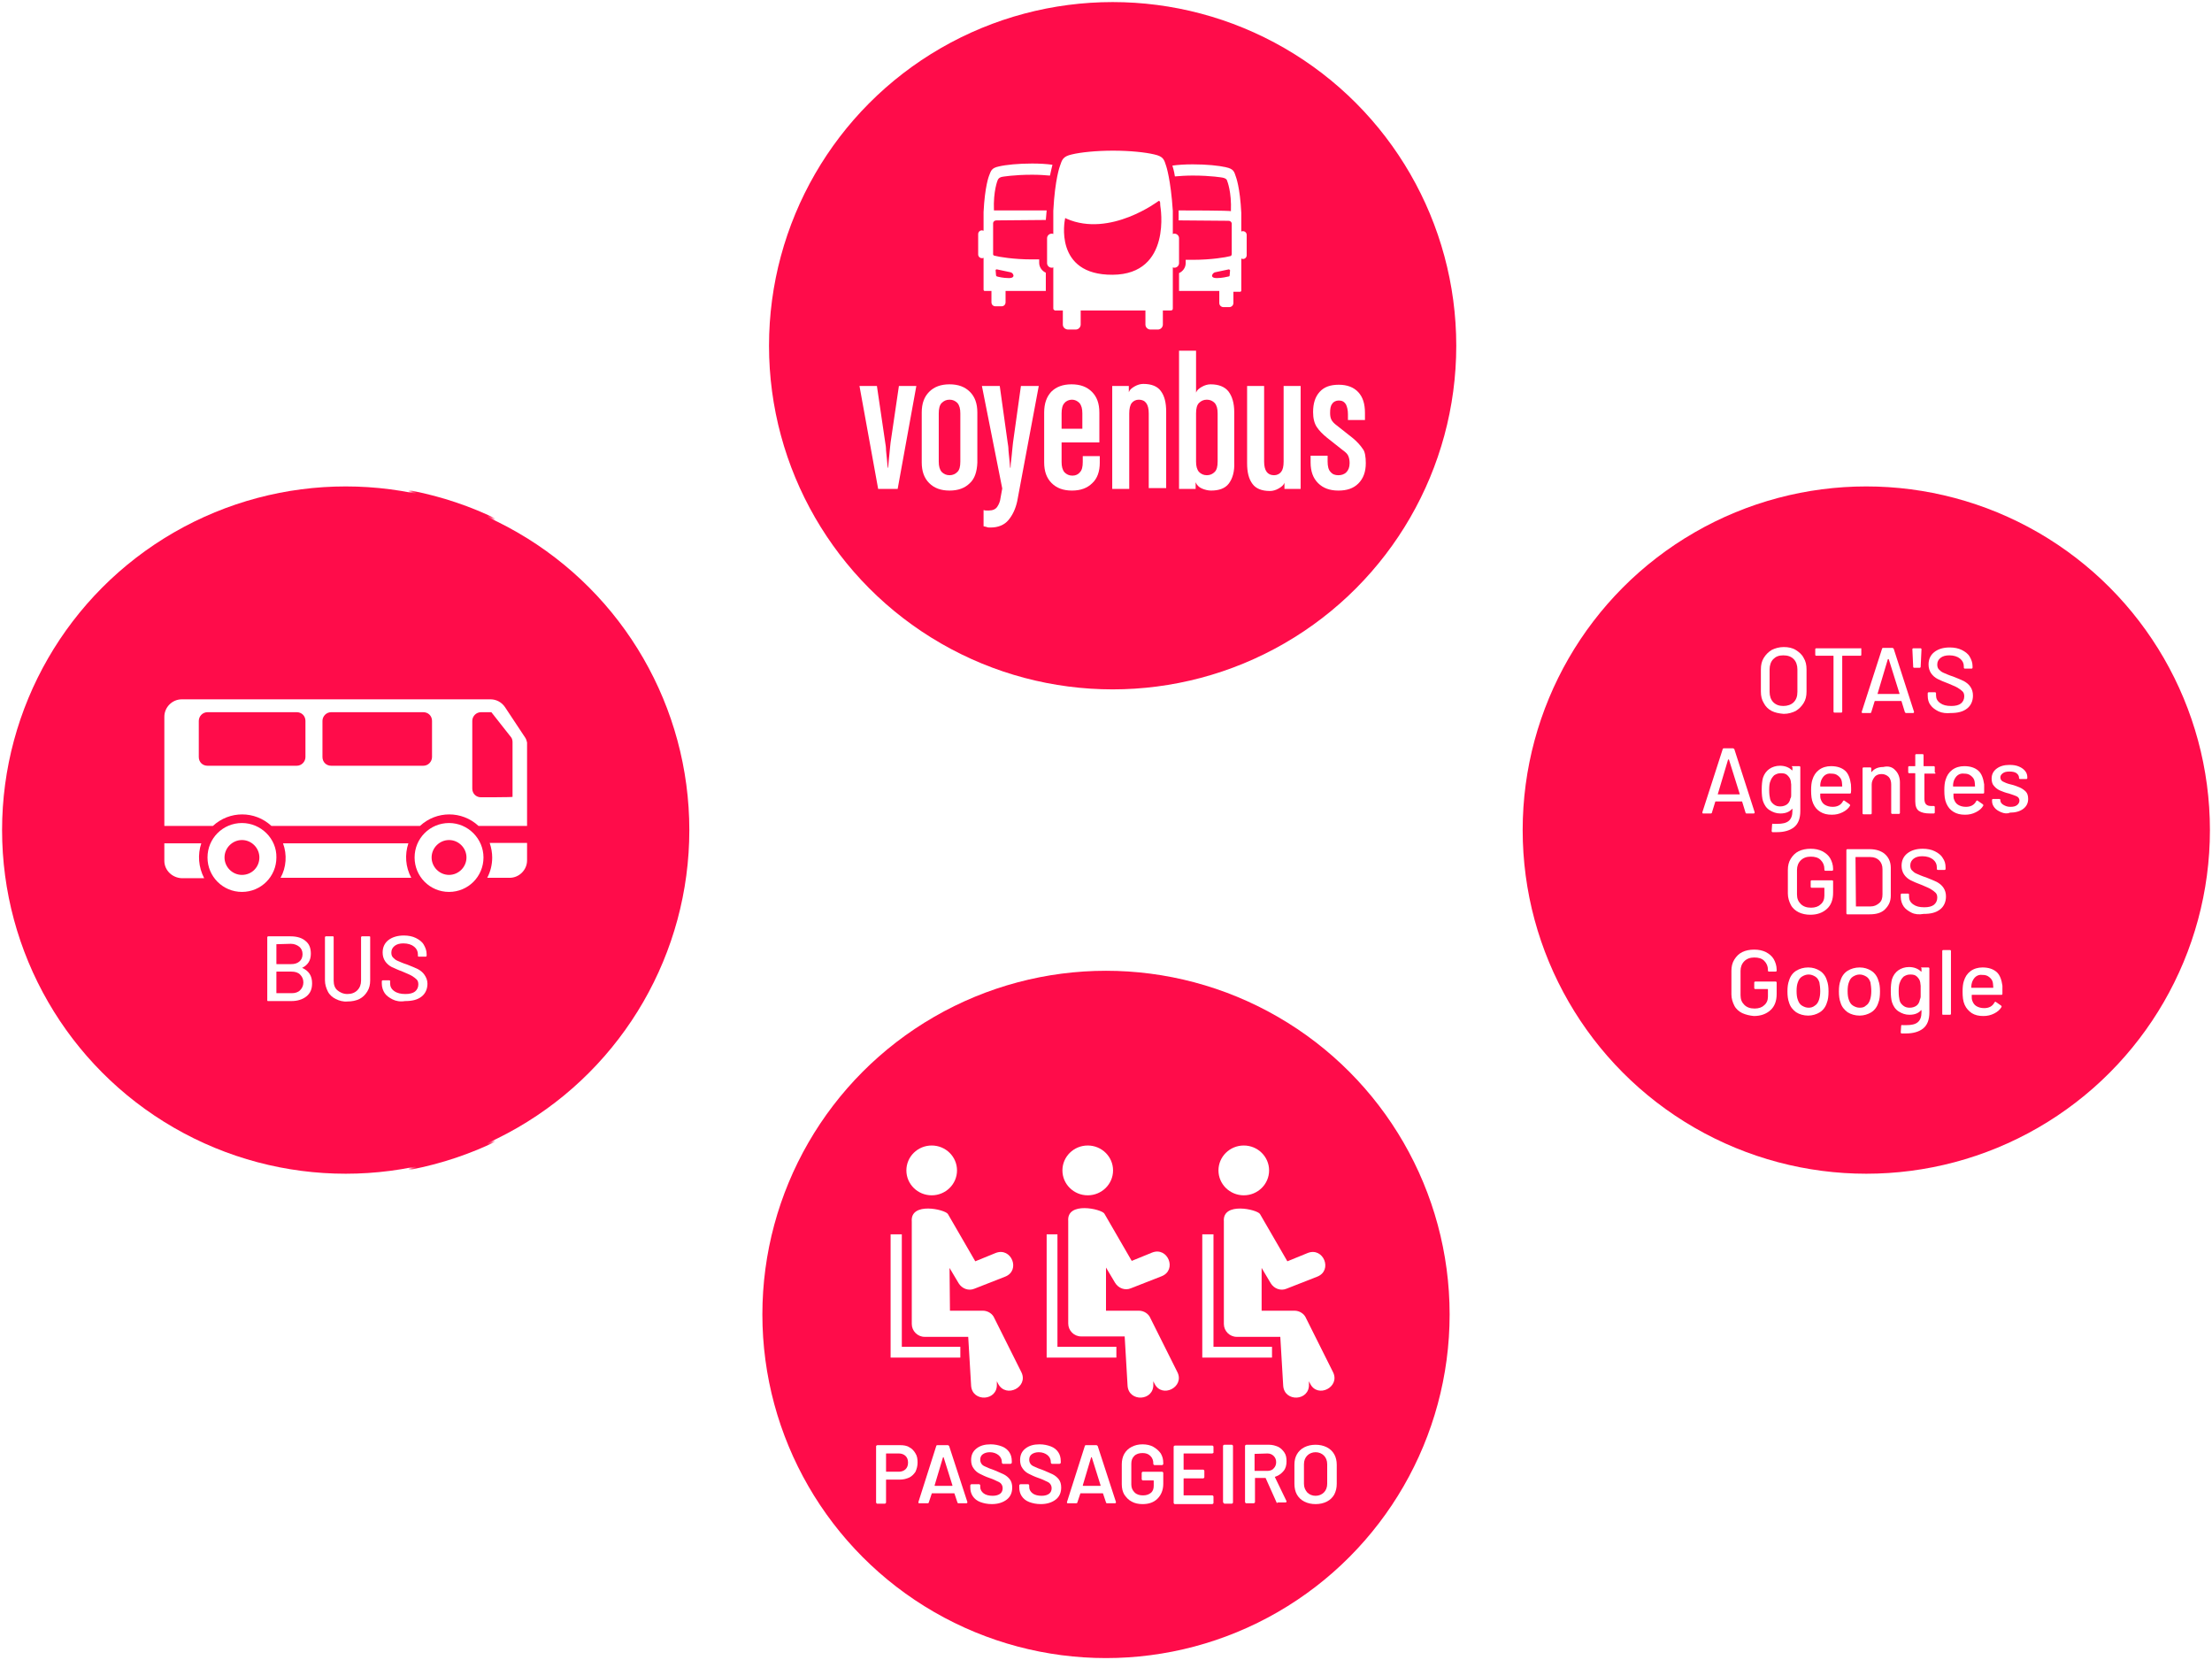 <?xml version="1.0" encoding="utf-8"?>
<!-- Generator: Adobe Illustrator 24.0.0, SVG Export Plug-In . SVG Version: 6.00 Build 0)  -->
<svg version="1.1" id="Capa_1" xmlns="http://www.w3.org/2000/svg" xmlns:xlink="http://www.w3.org/1999/xlink" x="0px" y="0px"
	 viewBox="0 0 533 400" style="enable-background:new 0 0 533 400;" xml:space="preserve">
<style type="text/css">
	.st0{fill:none;}
	.st1{fill:#FF0C4A;}
	.st2{fill:#FF0C4A;stroke:url(#SVGID_1_);stroke-miterlimit:10;}
	.st3{fill:#FF0C4A;stroke:url(#SVGID_2_);stroke-miterlimit:10;}
	.st4{fill:#FFFFFF;}
	.st5{fill:#FF0C4A;stroke:url(#SVGID_3_);stroke-miterlimit:10;}
	.st6{fill:#FF0C4A;stroke:url(#SVGID_4_);stroke-miterlimit:10;}
</style>
<pattern  y="400" width="1000" height="279.2" patternUnits="userSpaceOnUse" id="Unnamed_Pattern" viewBox="0 -279.2 1000 279.2" style="overflow:visible;">
	<g>
		<rect y="-279.2" class="st0" width="1000" height="279.2"/>
		<g>
			<path class="st1" d="M3.2,0h40.7c2.1,0,3.2-1.1,3.2-3.2v-2.6C47.1-8,46-9,43.9-9H11c-0.9,0-1.3-0.4-1.3-1.3v-258.6
				c0-0.9,0.4-1.3,1.3-1.3h32.6c2.1,0,3.2-1.1,3.2-3.2v-2.6c0-2.1-1.1-3.2-3.2-3.2H3.2c-2.2,0-3.2,1.1-3.2,3.2V-3.2
				C0-1.1,1.1,0,3.2,0z"/>
			<path class="st1" d="M1000-3.2V-276c0-2.1-1.1-3.2-3.2-3.2h-40.3c-2.2,0-3.2,1.1-3.2,3.2v2.6c0,2.2,1.1,3.2,3.2,3.2H989
				c0.9,0,1.3,0.4,1.3,1.3v258.6c0,0.9-0.4,1.3-1.3,1.3h-32.9c-2.2,0-3.2,1.1-3.2,3.2v2.6c0,2.1,1.1,3.2,3.2,3.2h40.7
				C998.9,0,1000-1.1,1000-3.2z"/>
		</g>
	</g>
</pattern>
<pattern  id="SVGID_1_" xlink:href="#Unnamed_Pattern" patternTransform="matrix(1 0 0 1 -891.134 -3101.08)">
</pattern>
<ellipse class="st2" cx="268.1" cy="83.3" rx="82.8" ry="82.8"/>
<pattern  id="SVGID_2_" xlink:href="#Unnamed_Pattern" patternTransform="matrix(1 0 0 1 -891.134 -3101.08)">
</pattern>
<ellipse class="st3" cx="266.5" cy="316.7" rx="82.8" ry="82.8"/>
<g>
	<path class="st4" d="M216.3,117.8h-4.7L207.1,93h4.2l2,13.6c0.1,0.6,0.2,1.2,0.2,1.9c0.1,0.7,0.1,1.4,0.2,2
		c0.1,0.7,0.1,1.5,0.2,2.2h0.1c0.1-0.7,0.1-1.5,0.2-2.2c0.1-0.6,0.1-1.3,0.2-2s0.1-1.3,0.2-1.9l2-13.6h4.2L216.3,117.8z"/>
	<path class="st4" d="M233.7,116.4c-1.2,1.2-2.8,1.8-4.9,1.8s-3.7-0.6-4.9-1.8c-1.2-1.2-1.8-2.8-1.8-5v-12c0-2.2,0.6-3.8,1.8-5
		s2.8-1.8,4.9-1.8s3.7,0.6,4.9,1.8c1.2,1.2,1.8,2.8,1.8,5v12.1C235.4,113.6,234.9,115.3,233.7,116.4 M231.4,99.6
		c0-1.1-0.2-1.9-0.7-2.5c-0.5-0.5-1.1-0.8-1.9-0.8c-0.8,0-1.4,0.3-1.9,0.8s-0.7,1.4-0.7,2.5v11.6c0,1.1,0.2,1.9,0.7,2.5
		c0.5,0.5,1.1,0.8,1.9,0.8c0.8,0,1.4-0.3,1.9-0.8s0.7-1.3,0.7-2.5V99.6z"/>
	<path class="st4" d="M245.1,120.8c-0.4,1.8-1.1,3.3-2.1,4.5s-2.5,1.8-4.3,1.8c-0.4,0-0.7,0-0.9-0.1s-0.5-0.1-0.8-0.2v-3.9
		c0.3,0.1,0.5,0.1,0.7,0.1s0.4,0,0.6,0c0.9,0,1.6-0.3,2-0.9s0.7-1.3,0.8-2.2l0.4-2.2L236.6,93h4.3l1.9,13.6c0.1,0.6,0.2,1.2,0.2,1.9
		c0.1,0.7,0.1,1.4,0.2,2c0.1,0.7,0.1,1.5,0.2,2.2h0.1c0-0.7,0.1-1.5,0.2-2.2c0.1-0.6,0.1-1.3,0.2-2s0.1-1.3,0.2-1.9L246,93h4.3
		L245.1,120.8z"/>
	<path class="st4" d="M263.2,116.4c-1.2,1.2-2.8,1.8-4.9,1.8s-3.7-0.6-4.9-1.8c-1.2-1.2-1.8-2.8-1.8-5v-12c0-2.2,0.6-3.8,1.7-5
		c1.2-1.2,2.8-1.8,4.9-1.8s3.7,0.6,4.9,1.8c1.2,1.2,1.8,2.8,1.8,5v7.2h-9.1v4.7c0,1.1,0.2,1.9,0.7,2.5c0.5,0.5,1.1,0.8,1.9,0.8
		s1.4-0.3,1.8-0.8c0.5-0.5,0.7-1.3,0.7-2.5v-1.4h4.1v1.6C265,113.6,264.4,115.3,263.2,116.4 M260.8,99.6c0-1.1-0.2-1.9-0.7-2.5
		c-0.5-0.5-1.1-0.8-1.8-0.8s-1.4,0.3-1.8,0.8c-0.5,0.5-0.7,1.4-0.7,2.5v3.7h5V99.6L260.8,99.6z"/>
	<path class="st4" d="M276.8,117.8V99.6c0-2.2-0.8-3.3-2.4-3.3c-0.7,0-1.3,0.3-1.7,0.8c-0.4,0.5-0.6,1.4-0.6,2.5v18.2H268V93h4v1.5
		c0.2-0.6,0.7-1,1.4-1.4s1.4-0.6,2.1-0.6c2,0,3.4,0.6,4.2,1.7c0.9,1.2,1.3,2.8,1.3,5v18.4h-4.2V117.8z"/>
	<path class="st4" d="M296.1,116.5c-0.9,1.2-2.4,1.7-4.3,1.7c-0.7,0-1.5-0.2-2.2-0.5s-1.2-0.8-1.5-1.5v1.6h-4V84.5h4.1v10.1
		c0.2-0.6,0.7-1,1.4-1.4s1.4-0.6,2.1-0.6c2,0,3.4,0.6,4.3,1.7c0.9,1.2,1.4,2.8,1.4,5v12.1C297.5,113.6,297,115.3,296.1,116.5
		 M293.4,99.6c0-1.1-0.2-1.9-0.7-2.5c-0.5-0.5-1.1-0.8-1.9-0.8s-1.4,0.3-1.9,0.8s-0.7,1.4-0.7,2.5v11.6c0,1.1,0.2,1.9,0.7,2.5
		c0.5,0.5,1.1,0.8,1.9,0.8s1.4-0.3,1.9-0.8s0.7-1.3,0.7-2.5V99.6z"/>
	<path class="st4" d="M309.5,117.8v-1.5c-0.2,0.6-0.7,1-1.4,1.4s-1.4,0.6-2.1,0.6c-2,0-3.4-0.6-4.2-1.7c-0.9-1.2-1.3-2.8-1.3-5V93
		h4.1v18.2c0,2.2,0.8,3.3,2.4,3.3c0.7,0,1.3-0.3,1.7-0.8c0.4-0.5,0.6-1.3,0.6-2.5V93h4.1v24.8H309.5z"/>
	<path class="st4" d="M329.1,111.6c0,2.1-0.6,3.7-1.8,4.9c-1.2,1.2-2.8,1.7-4.8,1.7c-2.1,0-3.7-0.6-4.9-1.8c-1.2-1.2-1.8-2.8-1.8-5
		v-1.6h4.1v1.4c0,1.1,0.2,2,0.7,2.5c0.5,0.6,1.1,0.8,1.9,0.8c0.7,0,1.4-0.2,1.9-0.7s0.8-1.2,0.8-2.2c0-0.7-0.1-1.2-0.3-1.7
		s-0.6-0.9-1.3-1.4l-3.8-3c-1.1-0.9-1.9-1.7-2.5-2.6s-0.9-2.1-0.9-3.6c0-2.1,0.5-3.7,1.6-4.9s2.6-1.7,4.6-1.7s3.6,0.6,4.7,1.8
		c1.1,1.2,1.6,2.8,1.6,5v1.7h-4.1v-1.4c0-1-0.2-1.8-0.5-2.4c-0.4-0.6-0.9-0.9-1.7-0.9c-0.7,0-1.3,0.3-1.6,0.8
		c-0.4,0.5-0.5,1.2-0.5,2.2c0,0.7,0.1,1.2,0.3,1.6s0.6,0.9,1.3,1.4l3.8,3c1.1,0.9,1.9,1.8,2.5,2.7
		C328.9,108.8,329.1,110.1,329.1,111.6"/>
</g>
<g>
	<path class="st4" d="M283,56.3c-0.2,0-0.3,0-0.4,0.1v-5.6C282.1,43.2,281,40,281,40c-0.5-1.5-0.6-2.3-2.9-2.8
		c-2.1-0.5-5.8-0.9-9.9-0.9l0,0l0,0l0,0l0,0l0,0c-4.1,0-7.8,0.4-9.9,0.9c-2.3,0.5-2.4,1.4-2.9,2.8c0,0-1.2,3.1-1.6,10.8v5.6
		c-0.1-0.1-0.3-0.1-0.4-0.1c-0.6,0-1.1,0.5-1.1,1.1v6c0,0.6,0.5,1.1,1.1,1.1c0.2,0,0.3,0,0.4-0.1v9.8l0,0c0,0,0,0,0,0.1
		c0,0,0,0.3,0.2,0.4c0.1,0,0.1,0.1,0.2,0.1c0.5,0,1.9,0,1.9,0v3.4c0,0.7,0.6,1.2,1.3,1.2h1.8c0.7,0,1.2-0.6,1.2-1.2v-3.4h7.8l0,0
		h7.8v3.4c0,0.7,0.6,1.2,1.2,1.2h1.8c0.7,0,1.2-0.6,1.2-1.2v-3.4h1.9c0.4,0,0.5-0.2,0.5-0.5v-9.9c0.1,0.1,0.3,0.1,0.4,0.1
		c0.6,0,1.1-0.5,1.1-1.1v-6C284.1,56.8,283.6,56.3,283,56.3 M268.1,66.2c-14.3,0.1-11.5-13.3-11.5-13.3c0.1-0.5,0-0.4,0.4-0.2
		c10.5,4.6,22.2-4.3,22.2-4.3c0.5,0,0.3,0.8,0.4,1.3C279.6,49.7,282.5,66.1,268.1,66.2"/>
	<path class="st4" d="M284,50.7L284,50.7v2.4l12,0.1c0.4,0,0.7,0.2,0.8,0.6v7.4c0,0,0,0.4-0.3,0.5c-1.1,0.3-4.7,0.9-9,0.9
		c-0.6,0-1.2,0-1.8,0v0.8c0,1.1-0.7,2-1.6,2.4v4.3h9.7V73c0,0.6,0.5,1,1,1h1.4c0.5,0,1-0.4,1-1v-2.7h1.6h0.1
		c0.2-0.1,0.2-0.3,0.2-0.3s0,0,0-0.1l0,0v-7.6c0.1,0,0.2,0.1,0.4,0.1c0.5,0,0.9-0.4,0.9-0.9v-4.9c0-0.5-0.4-0.9-0.9-0.9
		c-0.1,0-0.3,0-0.4,0.1v-4.5c-0.3-6.2-1.3-8.7-1.3-8.7c-0.4-1.2-0.5-1.9-2.4-2.3c-1.7-0.4-4.6-0.7-8-0.7l0,0l0,0l0,0l0,0l0,0
		c-1.8,0-3.5,0.1-4.9,0.3c0.1,0.4,0.4,1.2,0.6,2.6l0,0h0.1c1.1-0.1,2.6-0.2,4.2-0.2l0,0c4.5,0,7.2,0.5,7.2,0.5
		c0.5,0.1,1,0.3,1.1,0.8c0,0,1.1,2.6,0.9,7.3C296.7,50.7,285.2,50.7,284,50.7C284.1,50.7,284.1,50.7,284,50.7 M296.3,66.3
		c0,0,0,0.3-0.2,0.3c-0.5,0.1-1.6,0.4-2.9,0.4c-1.9,0-1-1.3-0.4-1.4l3.3-0.7c0.1,0,0.2,0.1,0.3,0.2L296.3,66.3L296.3,66.3z"/>
	<path class="st4" d="M252.2,50.7L252.2,50.7c-1.1,0-12.7,0-12.7,0c-0.2-4.7,0.9-7.3,0.9-7.3c0.2-0.5,0.6-0.7,1.1-0.8
		c0,0,2.8-0.5,7.2-0.5l0,0c1.7,0,3.1,0.1,4.2,0.2h0.1l0,0c0.3-1.4,0.5-2.2,0.6-2.6c-1.4-0.2-3.1-0.3-4.9-0.3l0,0l0,0l0,0l0,0l0,0
		c-3.3,0-6.3,0.3-8,0.7c-1.9,0.4-1.9,1.1-2.4,2.3c0,0-1,2.5-1.3,8.7v4.5c-0.1,0-0.2-0.1-0.4-0.1c-0.5,0-0.9,0.4-0.9,0.9v4.9
		c0,0.5,0.4,0.9,0.9,0.9c0.1,0,0.3,0,0.4-0.1v7.6l0,0c0,0,0,0,0,0.1c0,0,0,0.2,0.2,0.3h0.1h1.6v2.7c0,0.6,0.4,1,1,1h1.4
		c0.6,0,1-0.4,1-1v-2.7h9.7v-4.4c-0.9-0.4-1.6-1.3-1.6-2.4v-0.8c-0.6,0-1.2,0-1.8,0c-4.3,0-7.9-0.6-9-0.9c-0.4-0.1-0.3-0.5-0.3-0.5
		v-7.4c0.1-0.4,0.4-0.6,0.8-0.6L252,53L252.2,50.7L252.2,50.7 M239.9,65.1c0-0.1,0.1-0.2,0.3-0.2l3.3,0.7c0.6,0.1,1.4,1.4-0.4,1.4
		c-1.4,0-2.5-0.3-2.9-0.4c-0.2-0.1-0.2-0.3-0.2-0.3L239.9,65.1z"/>
</g>
<g>
	<path class="st4" d="M228.9,315.8h7.9c1.3,0,2.4,0.8,2.8,1.8l6.5,13c1.8,3.6-3.7,6.4-5.6,2.8l-0.3-0.6v0.7c0.2,4.1-5.9,4.4-6.2,0.4
		l-0.7-11.8h-10.5c-1.7,0-3.1-1.4-3.1-3.1v-24.7c-0.4-4.8,8-2.9,8.7-1.8l6.6,11.4l4.9-2c3.8-1.5,6.1,4.2,2.3,5.7l-7.4,2.9
		c-1.4,0.6-3,0-3.8-1.3l-2.2-3.7L228.9,315.8z"/>
	<ellipse class="st4" cx="224.5" cy="282" rx="6.1" ry="6"/>
	<polygon class="st4" points="217.3,324.5 217.3,297.4 214.6,297.4 214.6,324.5 214.6,327.1 217.3,327.1 231.4,327.1 231.4,324.5 	
		"/>
	<path class="st4" d="M266.5,315.8h7.9c1.3,0,2.4,0.8,2.8,1.8l6.5,13c1.8,3.6-3.7,6.4-5.5,2.8l-0.3-0.6v0.7c0.2,4.1-5.9,4.4-6.2,0.4
		L271,322h-10.5c-1.7,0-3.1-1.4-3.1-3.1v-24.7c-0.4-4.8,8-2.9,8.7-1.8l6.6,11.4l4.9-2c3.8-1.5,6.1,4.2,2.3,5.7l-7.4,2.9
		c-1.4,0.6-3,0-3.8-1.3l-2.2-3.7V315.8z"/>
	<ellipse class="st4" cx="262.1" cy="282" rx="6.1" ry="6"/>
	<polygon class="st4" points="254.8,324.5 254.8,297.4 252.2,297.4 252.2,324.5 252.2,327.1 254.8,327.1 269,327.1 269,324.5 	"/>
	<path class="st4" d="M304,315.8h7.9c1.3,0,2.4,0.8,2.8,1.8l6.5,13c1.8,3.6-3.7,6.4-5.5,2.8l-0.3-0.6v0.7c0.2,4.1-5.9,4.4-6.2,0.4
		l-0.7-11.8H298c-1.7,0-3.1-1.4-3.1-3.1v-24.7c-0.4-4.8,8-2.9,8.7-1.8l6.6,11.4l4.9-2c3.8-1.5,6.1,4.2,2.3,5.7l-7.4,2.9
		c-1.4,0.6-3,0-3.8-1.3l-2.2-3.7L304,315.8z"/>
	<ellipse class="st4" cx="299.7" cy="282" rx="6.1" ry="6"/>
	<polygon class="st4" points="292.4,324.5 292.4,297.4 289.7,297.4 289.7,324.5 289.7,327.1 292.4,327.1 306.5,327.1 306.5,324.5 	
		"/>
</g>
<pattern  id="SVGID_3_" xlink:href="#Unnamed_Pattern" patternTransform="matrix(1 0 0 1 -891.134 -3101.08)">
</pattern>
<ellipse class="st5" cx="449.7" cy="200" rx="82.8" ry="82.8"/>
<pattern  id="SVGID_4_" xlink:href="#Unnamed_Pattern" patternTransform="matrix(1 0 0 1 -891.134 -3101.08)">
</pattern>
<ellipse class="st6" cx="83.3" cy="200" rx="82.8" ry="82.8"/>
<g>
	<g>
		<path class="st4" d="M426.9,171.3c-0.8-0.4-1.5-1.1-1.9-1.9c-0.5-0.8-0.7-1.7-0.7-2.8v-5.3c0-1.1,0.2-2,0.7-2.8s1.1-1.4,1.9-1.9
			c0.8-0.4,1.8-0.7,2.9-0.7s2.1,0.2,2.9,0.7s1.5,1.1,1.9,1.9c0.5,0.8,0.7,1.7,0.7,2.8v5.3c0,1.1-0.2,2-0.7,2.8s-1.1,1.4-1.9,1.9
			c-0.8,0.4-1.8,0.7-2.9,0.7C428.6,171.9,427.7,171.7,426.9,171.3z M432.2,169.2c0.6-0.6,0.9-1.4,0.9-2.5v-5.4c0-1-0.3-1.9-0.9-2.5
			s-1.4-0.9-2.5-0.9s-1.8,0.3-2.4,0.9s-0.9,1.5-0.9,2.5v5.4c0,1,0.3,1.9,0.9,2.5s1.4,0.9,2.4,0.9S431.6,169.8,432.2,169.2z"/>
		<path class="st4" d="M448.5,156.4v1.4c0,0.1-0.1,0.2-0.2,0.2H444c-0.1,0-0.1,0-0.1,0.1v13.4c0,0.1-0.1,0.2-0.2,0.2H442
			c-0.1,0-0.2-0.1-0.2-0.2v-13.4c0-0.1,0-0.1-0.1-0.1h-4.1c-0.1,0-0.2-0.1-0.2-0.2v-1.4c0-0.1,0.1-0.2,0.2-0.2h10.7
			C448.4,156.1,448.5,156.2,448.5,156.4z"/>
		<path class="st4" d="M459,171.6l-0.8-2.6c0,0,0-0.1-0.1-0.1h-6.3c0,0-0.1,0-0.1,0.1l-0.8,2.6c0,0.1-0.1,0.2-0.3,0.2h-1.8
			c-0.2,0-0.2-0.1-0.2-0.3l4.9-15.2c0-0.1,0.1-0.2,0.3-0.2h2.2c0.1,0,0.2,0.1,0.3,0.2l4.9,15.2v0.1c0,0.1-0.1,0.2-0.2,0.2h-1.8
			C459.2,171.8,459.1,171.7,459,171.6z M452.4,167.2L452.4,167.2h5.2h0.1v-0.1l-2.6-8.3c0,0,0,0-0.1,0s0,0-0.1,0L452.4,167.2
			C452.3,167.1,452.3,167.1,452.4,167.2z"/>
		<path class="st4" d="M461,160.7l-0.2-4.3c0-0.1,0.1-0.2,0.2-0.2h1.8c0.1,0,0.2,0.1,0.2,0.2l-0.2,4.3c0,0.1-0.1,0.2-0.2,0.2h-1.3
			C461.1,160.9,461,160.8,461,160.7z"/>
		<path class="st4" d="M467.1,171.4c-0.8-0.4-1.5-0.9-1.9-1.5c-0.5-0.6-0.7-1.4-0.7-2.3V167c0-0.1,0.1-0.2,0.2-0.2h1.6
			c0.1,0,0.2,0.1,0.2,0.2v0.5c0,0.8,0.3,1.4,1,1.9s1.5,0.7,2.7,0.7c1,0,1.8-0.2,2.3-0.6c0.5-0.4,0.8-1,0.8-1.7
			c0-0.5-0.1-0.9-0.4-1.2s-0.7-0.6-1.2-0.9c-0.5-0.3-1.3-0.6-2.2-1c-1.1-0.4-2-0.8-2.6-1.1s-1.2-0.8-1.6-1.4
			c-0.4-0.6-0.6-1.3-0.6-2.1c0-1.3,0.5-2.3,1.4-3s2.1-1.1,3.7-1.1c1.1,0,2.1,0.2,2.9,0.6s1.5,0.9,1.9,1.6s0.7,1.4,0.7,2.3v0.4
			c0,0.1-0.1,0.2-0.2,0.2h-1.7c-0.1,0-0.2-0.1-0.2-0.2v-0.3c0-0.8-0.3-1.4-0.9-1.9s-1.5-0.8-2.6-0.8c-0.9,0-1.6,0.2-2.1,0.6
			s-0.8,0.9-0.8,1.6c0,0.5,0.1,0.9,0.4,1.2s0.6,0.6,1.1,0.8s1.3,0.6,2.3,0.9c1.1,0.4,1.9,0.8,2.6,1.1c0.7,0.4,1.2,0.8,1.6,1.4
			s0.6,1.3,0.6,2.1c0,1.3-0.5,2.4-1.4,3.1c-1,0.8-2.3,1.1-4,1.1C469,171.9,468,171.8,467.1,171.4z"/>
		<path class="st4" d="M420.6,195.8l-0.8-2.6c0,0,0-0.1-0.1-0.1h-6.3c0,0-0.1,0-0.1,0.1l-0.8,2.6c0,0.1-0.1,0.2-0.3,0.2h-1.8
			c-0.2,0-0.2-0.1-0.2-0.3l4.9-15.2c0-0.1,0.1-0.2,0.3-0.2h2.2c0.1,0,0.2,0.1,0.3,0.2l4.9,15.2v0.1c0,0.1-0.1,0.2-0.2,0.2h-1.8
			C420.7,196,420.6,195.9,420.6,195.8z M413.9,191.4L413.9,191.4h5.2h0.1v-0.1l-2.6-8.3c0,0,0,0-0.1,0s0,0-0.1,0L413.9,191.4
			L413.9,191.4z"/>
		<path class="st4" d="M431.9,184.6h1.7c0.1,0,0.2,0.1,0.2,0.2v10.6c0,1.8-0.5,3.1-1.5,3.9s-2.4,1.2-4.1,1.2c-0.2,0-0.6,0-1.1,0
			c-0.1,0-0.2-0.1-0.2-0.3l0.1-1.5c0-0.1,0-0.1,0.1-0.2c0,0,0.1-0.1,0.2,0c0.2,0,0.5,0,0.9,0c1.3,0,2.2-0.2,2.8-0.7s0.9-1.3,0.9-2.4
			V195v-0.1c0,0,0,0-0.1,0c-0.6,0.7-1.5,1.1-2.8,1.1c-1,0-1.8-0.3-2.6-0.8s-1.3-1.3-1.6-2.2c-0.2-0.6-0.3-1.6-0.3-2.7
			c0-1.2,0.1-2.2,0.3-2.9c0.3-0.9,0.8-1.6,1.5-2.1s1.6-0.8,2.6-0.8c1.2,0,2.2,0.4,2.9,1.1h0.1c0,0,0,0,0-0.1v-0.7
			C431.6,184.7,431.7,184.6,431.9,184.6z M431.6,191.6c0-0.3,0-0.7,0-1.3s0-1.1,0-1.3s-0.1-0.5-0.1-0.8c-0.1-0.6-0.4-1-0.8-1.4
			s-0.9-0.5-1.6-0.5s-1.1,0.2-1.6,0.5c-0.4,0.4-0.7,0.8-0.9,1.4c-0.2,0.4-0.3,1.1-0.3,2.1s0.1,1.7,0.2,2.1c0.1,0.6,0.4,1,0.9,1.4
			s1,0.5,1.6,0.5s1.2-0.2,1.6-0.5s0.7-0.8,0.8-1.4C431.6,192.1,431.6,191.9,431.6,191.6z"/>
		<path class="st4" d="M446,191c0,0.1-0.1,0.2-0.2,0.2h-7.1c-0.1,0-0.1,0-0.1,0.1c0,0.5,0,0.9,0.1,1.2c0.2,0.6,0.5,1.1,1,1.4
			s1.1,0.5,1.9,0.5c1.1,0,2-0.4,2.5-1.4c0.1-0.1,0.2-0.2,0.3-0.1l1.3,0.9c0.1,0.1,0.1,0.2,0.1,0.3c-0.4,0.7-1,1.2-1.8,1.6
			s-1.6,0.6-2.6,0.6c-1.1,0-2-0.2-2.8-0.7s-1.3-1.1-1.7-2c-0.4-0.9-0.5-1.9-0.5-3.2c0-1.1,0.1-1.9,0.3-2.5c0.3-1,0.8-1.8,1.6-2.4
			s1.8-0.9,2.9-0.9c1.5,0,2.6,0.4,3.4,1.1s1.2,1.9,1.4,3.3C446,189.5,446.1,190.2,446,191z M439.7,186.8c-0.4,0.3-0.7,0.8-0.9,1.3
			c-0.1,0.3-0.2,0.7-0.2,1.3c0,0.1,0,0.1,0.1,0.1h5.1c0.1,0,0.1,0,0.1-0.1c0-0.5-0.1-0.9-0.1-1.1c-0.1-0.6-0.4-1-0.9-1.4
			s-1-0.5-1.6-0.5C440.6,186.3,440.1,186.5,439.7,186.8z"/>
		<path class="st4" d="M456.7,185.6c0.7,0.7,1.1,1.7,1.1,2.9v7.4c0,0.1-0.1,0.2-0.2,0.2h-1.7c-0.1,0-0.2-0.1-0.2-0.2V189
			c0-0.7-0.2-1.4-0.6-1.8s-1-0.7-1.7-0.7s-1.3,0.2-1.7,0.7s-0.7,1.1-0.7,1.8v7c0,0.1-0.1,0.2-0.2,0.2H449c-0.1,0-0.2-0.1-0.2-0.2
			v-10.9c0-0.1,0.1-0.2,0.2-0.2h1.7c0.1,0,0.2,0.1,0.2,0.2v0.8v0.1c0,0,0,0,0.1,0c0.6-0.8,1.6-1.2,2.8-1.2
			C455,184.5,456,184.8,456.7,185.6z"/>
		<path class="st4" d="M466.2,186.4h-2.4c-0.1,0-0.1,0-0.1,0.1v5.9c0,0.6,0.1,1.1,0.4,1.4s0.7,0.4,1.3,0.4h0.6
			c0.1,0,0.2,0.1,0.2,0.2v1.4c0,0.1-0.1,0.2-0.2,0.2c-0.5,0-0.8,0-1,0c-1.1,0-2-0.2-2.6-0.6c-0.6-0.4-0.9-1.2-0.9-2.3v-6.7
			c0-0.1,0-0.1-0.1-0.1H460c-0.1,0-0.2-0.1-0.2-0.2v-1.3c0-0.1,0.1-0.2,0.2-0.2h1.4c0.1,0,0.1,0,0.1-0.1v-2.6c0-0.1,0.1-0.2,0.2-0.2
			h1.6c0.1,0,0.2,0.1,0.2,0.2v2.6c0,0.1,0,0.1,0.1,0.1h2.4c0.1,0,0.2,0.1,0.2,0.2v1.3C466.5,186.3,466.4,186.4,466.2,186.4z"/>
		<path class="st4" d="M478.1,191c0,0.1-0.1,0.2-0.2,0.2h-7.1c-0.1,0-0.1,0-0.1,0.1c0,0.5,0,0.9,0.1,1.2c0.2,0.6,0.5,1.1,1,1.4
			s1.1,0.5,1.9,0.5c1.1,0,2-0.4,2.5-1.4c0.1-0.1,0.2-0.2,0.3-0.1l1.3,0.9c0.1,0.1,0.1,0.2,0.1,0.3c-0.4,0.7-1,1.2-1.8,1.6
			s-1.6,0.6-2.6,0.6c-1.1,0-2-0.2-2.8-0.7s-1.3-1.1-1.7-2c-0.4-0.9-0.5-1.9-0.5-3.2c0-1.1,0.1-1.9,0.3-2.5c0.3-1,0.8-1.8,1.6-2.4
			s1.8-0.9,2.9-0.9c1.5,0,2.6,0.4,3.4,1.1s1.2,1.9,1.4,3.3C478.1,189.5,478.1,190.2,478.1,191z M471.7,186.8
			c-0.4,0.3-0.7,0.8-0.9,1.3c-0.1,0.3-0.2,0.7-0.2,1.3c0,0.1,0,0.1,0.1,0.1h5.1c0.1,0,0.1,0,0.1-0.1c0-0.5-0.1-0.9-0.1-1.1
			c-0.1-0.6-0.4-1-0.9-1.4s-1-0.5-1.6-0.5C472.6,186.3,472.1,186.5,471.7,186.8z"/>
		<path class="st4" d="M482.2,195.7c-0.7-0.3-1.2-0.6-1.6-1.1s-0.6-1-0.6-1.6v-0.3c0-0.1,0.1-0.2,0.2-0.2h1.6c0.1,0,0.2,0.1,0.2,0.2
			v0.1c0,0.4,0.2,0.8,0.7,1.1s1,0.5,1.7,0.5s1.2-0.1,1.6-0.4c0.4-0.3,0.6-0.7,0.6-1.1c0-0.4-0.2-0.8-0.6-1s-1-0.4-1.9-0.7
			c-0.9-0.2-1.6-0.5-2.1-0.7s-1.1-0.6-1.5-1.1c-0.4-0.4-0.6-1-0.6-1.8c0-1,0.4-1.8,1.2-2.4c0.8-0.6,1.8-0.9,3.1-0.9
			c0.9,0,1.6,0.1,2.3,0.4c0.7,0.3,1.2,0.7,1.5,1.1c0.4,0.5,0.5,1,0.5,1.6v0.1c0,0.1-0.1,0.2-0.2,0.2h-1.6c-0.1,0-0.2-0.1-0.2-0.2
			v-0.1c0-0.4-0.2-0.8-0.6-1.1s-1-0.4-1.7-0.4s-1.2,0.1-1.6,0.4s-0.6,0.6-0.6,1s0.2,0.8,0.6,1s1,0.5,1.9,0.7s1.6,0.5,2.1,0.7
			s1.1,0.6,1.5,1s0.6,1,0.6,1.8c0,1-0.4,1.8-1.2,2.4c-0.8,0.6-1.9,0.9-3.2,0.9C483.7,196.1,482.9,196,482.2,195.7z"/>
		<path class="st4" d="M433.4,219.8c-0.8-0.4-1.5-1-1.9-1.8s-0.7-1.7-0.7-2.7v-5.7c0-1,0.2-1.9,0.7-2.7s1.1-1.4,1.9-1.8
			c0.8-0.4,1.8-0.6,2.9-0.6s2,0.2,2.8,0.6s1.5,1,1.9,1.7s0.7,1.6,0.7,2.5v0.3c0,0.1-0.1,0.2-0.2,0.2h-1.7c-0.1,0-0.2-0.1-0.2-0.2
			v-0.2c0-0.9-0.3-1.6-0.9-2.2s-1.4-0.8-2.4-0.8s-1.8,0.3-2.4,0.9s-0.9,1.4-0.9,2.3v5.9c0,1,0.3,1.7,0.9,2.3s1.4,0.9,2.5,0.9
			c1,0,1.8-0.3,2.3-0.8c0.6-0.5,0.9-1.2,0.9-2.1V214c0-0.1,0-0.1-0.1-0.1h-3c-0.1,0-0.2-0.1-0.2-0.2v-1.4c0-0.1,0.1-0.2,0.2-0.2h5
			c0.1,0,0.2,0.1,0.2,0.2v2.8c0,1.7-0.5,3-1.5,3.9s-2.3,1.4-4,1.4C435.2,220.4,434.2,220.2,433.4,219.8z"/>
		<path class="st4" d="M444.9,220v-15.2c0-0.1,0.1-0.2,0.2-0.2h5.4c1.5,0,2.8,0.4,3.7,1.2s1.4,1.9,1.4,3.3v6.7
			c0,1.4-0.5,2.4-1.4,3.3s-2.2,1.2-3.7,1.2h-5.4C445,220.3,444.9,220.2,444.9,220z M447.2,218.4h3.5c0.9,0,1.5-0.3,2.1-0.8
			s0.8-1.2,0.8-2.1v-6.1c0-0.9-0.3-1.6-0.8-2.1s-1.2-0.8-2.1-0.8h-3.5c-0.1,0-0.1,0-0.1,0.1L447.2,218.4
			C447.1,218.4,447.1,218.4,447.2,218.4z"/>
		<path class="st4" d="M460.6,219.9c-0.8-0.4-1.5-0.9-1.9-1.5s-0.7-1.4-0.7-2.3v-0.6c0-0.1,0.1-0.2,0.2-0.2h1.6
			c0.1,0,0.2,0.1,0.2,0.2v0.5c0,0.8,0.3,1.4,1,1.9s1.5,0.7,2.7,0.7c1,0,1.8-0.2,2.3-0.6c0.5-0.4,0.8-1,0.8-1.7
			c0-0.5-0.1-0.9-0.4-1.2s-0.7-0.6-1.2-0.9c-0.5-0.3-1.3-0.6-2.2-1c-1.1-0.4-2-0.8-2.6-1.1s-1.2-0.8-1.6-1.4
			c-0.4-0.6-0.6-1.3-0.6-2.1c0-1.3,0.5-2.3,1.4-3s2.1-1.1,3.7-1.1c1.1,0,2.1,0.2,2.9,0.6s1.5,0.9,1.9,1.6c0.5,0.7,0.7,1.4,0.7,2.3
			v0.4c0,0.1-0.1,0.2-0.2,0.2h-1.7c-0.1,0-0.2-0.1-0.2-0.2V209c0-0.8-0.3-1.4-0.9-1.9s-1.5-0.8-2.6-0.8c-0.9,0-1.6,0.2-2.1,0.6
			s-0.8,0.9-0.8,1.6c0,0.5,0.1,0.9,0.4,1.2s0.6,0.6,1.1,0.8s1.3,0.6,2.3,0.9c1.1,0.4,1.9,0.8,2.6,1.1c0.7,0.4,1.2,0.8,1.6,1.4
			s0.6,1.3,0.6,2.1c0,1.3-0.5,2.4-1.4,3.1c-1,0.8-2.3,1.1-4,1.1C462.4,220.4,461.4,220.3,460.6,219.9z"/>
		<path class="st4" d="M419.8,244.1c-0.8-0.4-1.5-1-1.9-1.8s-0.7-1.7-0.7-2.7v-5.7c0-1,0.2-1.9,0.7-2.7s1.1-1.4,1.9-1.8
			c0.8-0.4,1.8-0.6,2.9-0.6s2,0.2,2.8,0.6s1.5,1,1.9,1.7s0.7,1.6,0.7,2.5v0.3c0,0.1-0.1,0.2-0.2,0.2h-1.7c-0.1,0-0.2-0.1-0.2-0.2
			v-0.2c0-0.9-0.3-1.6-0.9-2.2s-1.4-0.8-2.4-0.8s-1.8,0.3-2.4,0.9s-0.9,1.4-0.9,2.3v5.9c0,1,0.3,1.7,0.9,2.3s1.4,0.9,2.5,0.9
			c1,0,1.8-0.3,2.3-0.8c0.6-0.5,0.9-1.2,0.9-2.1v-1.7c0-0.1,0-0.1-0.1-0.1h-3c-0.1,0-0.2-0.1-0.2-0.2v-1.4c0-0.1,0.1-0.2,0.2-0.2h5
			c0.1,0,0.2,0.1,0.2,0.2v2.8c0,1.7-0.5,3-1.5,3.9s-2.3,1.4-4,1.4C421.6,244.7,420.7,244.5,419.8,244.1z"/>
		<path class="st4" d="M432.8,243.9c-0.8-0.6-1.4-1.3-1.7-2.3c-0.3-0.8-0.4-1.7-0.4-2.7c0-1.1,0.1-1.9,0.4-2.7
			c0.3-1,0.9-1.8,1.7-2.3s1.8-0.8,2.9-0.8s2,0.3,2.8,0.8s1.4,1.3,1.7,2.3c0.3,0.8,0.4,1.6,0.4,2.7c0,1-0.1,2-0.4,2.7
			c-0.3,1-0.9,1.8-1.7,2.3s-1.8,0.8-2.8,0.8C434.6,244.7,433.6,244.4,432.8,243.9z M437.3,242.3c0.5-0.3,0.8-0.8,1-1.4
			c0.2-0.6,0.3-1.3,0.3-2.1s-0.1-1.5-0.2-2.1c-0.2-0.6-0.5-1.1-1-1.4c-0.5-0.3-1-0.5-1.6-0.5s-1.1,0.2-1.6,0.5s-0.8,0.8-1,1.4
			c-0.2,0.5-0.3,1.2-0.3,2.1s0.1,1.6,0.3,2.1c0.2,0.6,0.5,1.1,1,1.4c0.5,0.3,1,0.5,1.6,0.5C436.3,242.8,436.8,242.7,437.3,242.3z"/>
		<path class="st4" d="M445.2,243.9c-0.8-0.6-1.4-1.3-1.7-2.3c-0.3-0.8-0.4-1.7-0.4-2.7c0-1.1,0.1-1.9,0.4-2.7
			c0.3-1,0.9-1.8,1.7-2.3s1.8-0.8,2.9-0.8s2,0.3,2.8,0.8s1.4,1.3,1.7,2.3c0.3,0.8,0.4,1.6,0.4,2.7c0,1-0.1,2-0.4,2.7
			c-0.3,1-0.9,1.8-1.7,2.3s-1.8,0.8-2.8,0.8C447,244.7,446,244.4,445.2,243.9z M449.6,242.3c0.5-0.3,0.8-0.8,1-1.4
			c0.2-0.6,0.3-1.3,0.3-2.1s-0.1-1.5-0.2-2.1c-0.2-0.6-0.5-1.1-1-1.4c-0.5-0.3-1-0.5-1.6-0.5s-1.1,0.2-1.6,0.5s-0.8,0.8-1,1.4
			c-0.2,0.5-0.3,1.2-0.3,2.1s0.1,1.6,0.3,2.1c0.2,0.6,0.5,1.1,1,1.4c0.5,0.3,1,0.5,1.6,0.5C448.7,242.8,449.2,242.7,449.6,242.3z"/>
		<path class="st4" d="M463,233.1h1.7c0.1,0,0.2,0.1,0.2,0.2v10.6c0,1.8-0.5,3.1-1.5,3.9s-2.4,1.2-4.1,1.2c-0.2,0-0.6,0-1.1,0
			c-0.1,0-0.2-0.1-0.2-0.3l0.1-1.5c0-0.1,0-0.1,0.1-0.2c0,0,0.1-0.1,0.2,0c0.2,0,0.5,0,0.9,0c1.3,0,2.2-0.2,2.8-0.7s0.9-1.3,0.9-2.4
			v-0.4v-0.1c0,0,0,0-0.1,0c-0.6,0.7-1.5,1.1-2.8,1.1c-1,0-1.8-0.3-2.6-0.8c-0.8-0.5-1.3-1.3-1.6-2.2c-0.2-0.6-0.3-1.6-0.3-2.7
			c0-1.2,0.1-2.2,0.3-2.9c0.3-0.9,0.8-1.6,1.5-2.1s1.6-0.8,2.6-0.8c1.2,0,2.2,0.4,2.9,1.1h0.1c0,0,0,0,0-0.1v-0.7
			C462.8,233.2,462.9,233.1,463,233.1z M462.8,240.1c0-0.3,0-0.7,0-1.3s0-1.1,0-1.3s-0.1-0.5-0.1-0.8c-0.1-0.6-0.4-1-0.8-1.4
			s-0.9-0.5-1.6-0.5s-1.1,0.2-1.6,0.5c-0.4,0.4-0.7,0.8-0.9,1.4c-0.2,0.4-0.3,1.1-0.3,2.1s0.1,1.7,0.2,2.1c0.1,0.6,0.4,1,0.9,1.4
			s1,0.5,1.6,0.5s1.2-0.2,1.6-0.5s0.7-0.8,0.8-1.4C462.7,240.6,462.8,240.4,462.8,240.1z"/>
		<path class="st4" d="M468,244.3v-15.2c0-0.1,0.1-0.2,0.2-0.2h1.7c0.1,0,0.2,0.1,0.2,0.2v15.2c0,0.1-0.1,0.2-0.2,0.2h-1.7
			C468,244.5,468,244.4,468,244.3z"/>
		<path class="st4" d="M482.5,239.5c0,0.1-0.1,0.2-0.2,0.2h-7.1c-0.1,0-0.1,0-0.1,0.1c0,0.5,0,0.9,0.1,1.2c0.2,0.6,0.5,1.1,1,1.4
			s1.1,0.5,1.9,0.5c1.1,0,2-0.4,2.5-1.4c0.1-0.1,0.2-0.2,0.3-0.1l1.3,0.9c0.1,0.1,0.1,0.2,0.1,0.3c-0.4,0.7-1,1.2-1.8,1.6
			c-0.8,0.4-1.6,0.6-2.6,0.6c-1.1,0-2-0.2-2.8-0.7c-0.7-0.5-1.3-1.1-1.7-2c-0.4-0.9-0.5-1.9-0.5-3.2c0-1.1,0.1-1.9,0.3-2.5
			c0.3-1,0.8-1.8,1.6-2.4s1.8-0.9,2.9-0.9c1.5,0,2.6,0.4,3.4,1.1s1.2,1.9,1.4,3.3C482.5,238,482.5,238.7,482.5,239.5z M476.1,235.3
			c-0.4,0.3-0.7,0.8-0.9,1.3c-0.1,0.3-0.2,0.7-0.2,1.3c0,0.1,0,0.1,0.1,0.1h5.1c0.1,0,0.1,0,0.1-0.1c0-0.5-0.1-0.9-0.1-1.1
			c-0.1-0.6-0.4-1-0.9-1.4s-1-0.5-1.6-0.5C477,234.8,476.5,235,476.1,235.3z"/>
	</g>
</g>
<g>
	<g>
		<path class="st4" d="M72.8,233.2c1.6,0.7,2.4,1.9,2.4,3.7c0,1.4-0.4,2.4-1.4,3.2c-0.9,0.7-2.1,1.1-3.6,1.1h-5.6
			c-0.2,0-0.2-0.1-0.2-0.2v-15.2c0-0.1,0.1-0.2,0.2-0.2H70c1.6,0,2.8,0.4,3.6,1.1c0.9,0.7,1.3,1.7,1.3,3.1
			C74.9,231.4,74.2,232.5,72.8,233.2C72.7,233.1,72.7,233.1,72.8,233.2z M66.6,227.5v4.7c0,0.1,0,0.1,0.1,0.1h3.4
			c0.9,0,1.5-0.2,2-0.6s0.8-1,0.8-1.8s-0.3-1.4-0.8-1.8s-1.2-0.7-2-0.7L66.6,227.5C66.7,227.4,66.6,227.4,66.6,227.5z M72.3,238.6
			c0.5-0.5,0.8-1.1,0.8-1.9c0-0.8-0.3-1.4-0.8-1.9s-1.2-0.7-2.1-0.7h-3.5c-0.1,0-0.1,0-0.1,0.1v5c0,0.1,0,0.1,0.1,0.1h3.6
			C71.1,239.3,71.8,239.1,72.3,238.6z"/>
		<path class="st4" d="M80.9,240.7c-0.8-0.4-1.5-1-1.9-1.8s-0.7-1.7-0.7-2.7v-10.4c0-0.1,0.1-0.2,0.2-0.2h1.7c0.2,0,0.2,0.1,0.2,0.2
			v10.5c0,1,0.3,1.8,0.9,2.3s1.4,0.9,2.4,0.9s1.8-0.3,2.4-0.9s0.9-1.4,0.9-2.3v-10.5c0-0.1,0.1-0.2,0.2-0.2H89
			c0.2,0,0.2,0.1,0.2,0.2v10.4c0,1-0.2,1.9-0.7,2.7s-1.1,1.4-1.9,1.8s-1.8,0.6-2.9,0.6C82.7,241.4,81.7,241.1,80.9,240.7z"/>
		<path class="st4" d="M94.6,240.8c-0.8-0.4-1.5-0.9-1.9-1.5S92,237.9,92,237v-0.6c0-0.1,0.1-0.2,0.2-0.2h1.6c0.2,0,0.2,0.1,0.2,0.2
			v0.5c0,0.8,0.3,1.4,1,1.9s1.6,0.7,2.7,0.7c1,0,1.8-0.2,2.3-0.6s0.8-1,0.8-1.7c0-0.5-0.1-0.9-0.4-1.2s-0.7-0.6-1.2-0.9
			c-0.5-0.3-1.3-0.6-2.2-1c-1.1-0.4-1.9-0.8-2.6-1.1c-0.6-0.3-1.2-0.8-1.6-1.4c-0.4-0.6-0.6-1.3-0.6-2.1c0-1.3,0.5-2.3,1.4-3
			s2.2-1.1,3.7-1.1c1.1,0,2.1,0.2,2.9,0.6s1.5,0.9,1.9,1.6s0.7,1.4,0.7,2.3v0.4c0,0.1-0.1,0.2-0.2,0.2h-1.7c-0.2,0-0.2-0.1-0.2-0.2
			V230c0-0.8-0.3-1.4-0.9-1.9s-1.5-0.8-2.6-0.8c-0.9,0-1.6,0.2-2.1,0.6s-0.8,0.9-0.8,1.6c0,0.5,0.1,0.9,0.4,1.2s0.6,0.6,1.1,0.8
			s1.3,0.6,2.3,0.9c1.1,0.4,1.9,0.8,2.6,1.1c0.7,0.4,1.2,0.8,1.6,1.4s0.7,1.3,0.7,2.1c0,1.3-0.5,2.4-1.4,3.1c-1,0.8-2.3,1.1-4,1.1
			C96.4,241.4,95.4,241.2,94.6,240.8z"/>
	</g>
</g>
<g>
	<g id="XMLID_371_">
		<g id="XMLID_373_">
			<path class="st4" d="M124.3,109.4c-0.7,0-1.5-0.3-2.1-0.8c-1-1-1.1-2.6-0.3-3.7c0.1-0.2,0.2-0.4,0.3-0.7
				c9.5-21.9,29.4-23.4,44.4-20.8c1.6,0.3,2.6,1.8,2.4,3.4c-0.3,1.6-1.8,2.6-3.4,2.4c-18.9-3.3-31.7,2.6-38.1,17.4
				c-0.5,1.1-0.7,1.7-1.2,2.2C125.8,109.1,125.1,109.4,124.3,109.4z"/>
		</g>
		<g id="XMLID_372_">
			<path class="st4" d="M161,94.8c-0.9,0-1.7-0.4-2.3-1.1c-1-1.3-0.8-3.1,0.5-4.1l5-4l-3.6-5.3c-0.9-1.3-0.5-3.1,0.8-4
				s3.1-0.5,4,0.8l5.1,7.5c0.8,1.3,0.6,2.9-0.6,3.9l-7.1,5.6C162.3,94.6,161.7,94.8,161,94.8z"/>
		</g>
	</g>
	<g id="XMLID_1_">
		<g id="XMLID_3_">
			<path class="st4" d="M362.8,82.3c-0.4-0.6-0.5-1.4-0.3-2.2c0.4-1.4,1.7-2.3,3-2.2c0.2,0,0.5-0.1,0.8-0.1
				c23.7-3.1,35.2,13.3,40.6,27.6c0.6,1.5-0.2,3.2-1.7,3.7s-3.2-0.2-3.7-1.7c-6.8-17.9-18.4-25.9-34.4-23.9
				c-1.1,0.2-1.8,0.2-2.5,0.1C363.8,83.5,363.2,83,362.8,82.3z"/>
		</g>
		<g id="XMLID_2_">
			<path class="st4" d="M394.1,106.4c-0.4-0.7-0.5-1.7-0.2-2.5c0.6-1.5,2.3-2.3,3.8-1.7l6,2.3l2.8-5.8c0.7-1.4,2.4-2.1,3.9-1.4
				s2.1,2.4,1.4,3.9l-3.9,8.2c-0.6,1.4-2.2,2-3.7,1.5l-8.5-3.3C394.9,107.4,394.4,107,394.1,106.4z"/>
		</g>
	</g>
</g>
<g>
	<g id="XMLID_7_">
		<g id="XMLID_9_">
			<path class="st4" d="M409,291.8c0.7,0,1.5,0.3,2,0.9c1,1,1.1,2.6,0.3,3.7c-0.1,0.2-0.2,0.4-0.3,0.7c-9.5,22-29.4,23.4-44.4,20.8
				c-1.6-0.3-2.6-1.8-2.4-3.4c0.3-1.6,1.8-2.6,3.4-2.4c18.9,3.3,31.7-2.6,38.1-17.4c0.5-1.1,0.7-1.6,1.2-2.2
				C407.5,292.1,408.2,291.8,409,291.8z"/>
		</g>
		<g id="XMLID_8_">
			<path class="st4" d="M372.3,306.5c0.9,0,1.7,0.4,2.3,1.1c1,1.3,0.8,3.1-0.5,4.1l-5,4l3.6,5.3c0.9,1.3,0.5,3.1-0.8,4
				s-3.1,0.5-4-0.8l-5.1-7.5c-0.8-1.3-0.6-3,0.6-3.9l7.1-5.6C371,306.7,371.6,306.5,372.3,306.5z"/>
		</g>
	</g>
	<g id="XMLID_4_">
		<g id="XMLID_6_">
			<path class="st4" d="M170.5,318.9c0.4,0.6,0.5,1.4,0.3,2.2c-0.4,1.4-1.7,2.3-3.1,2.2c-0.2,0-0.5,0.1-0.8,0.1
				c-23.7,3-35.2-13.3-40.6-27.6c-0.6-1.5,0.2-3.2,1.7-3.7c1.5-0.6,3.2,0.2,3.7,1.7c6.8,17.9,18.4,25.9,34.4,23.9
				c1.1-0.1,1.8-0.2,2.5,0C169.5,317.8,170.1,318.3,170.5,318.9z"/>
		</g>
		<g id="XMLID_5_">
			<path class="st4" d="M139.2,294.8c0.4,0.7,0.6,1.7,0.2,2.5c-0.6,1.5-2.3,2.3-3.8,1.7l-6-2.3l-2.8,5.8c-0.7,1.5-2.4,2.1-3.9,1.4
				c-1.4-0.7-2.1-2.4-1.4-3.9l3.9-8.2c0.7-1.4,2.2-2,3.7-1.5l8.5,3.3C138.4,293.8,138.9,294.3,139.2,294.8z"/>
		</g>
	</g>
</g>
<g id="_05-bus">
	<g id="glyph">
		<path class="st4" d="M58.3,198.3c-4.6,0-8.3,3.7-8.3,8.3s3.7,8.3,8.3,8.3s8.3-3.7,8.3-8.3C66.7,202.1,62.9,198.3,58.3,198.3z
			 M58.3,210.8c-2.3,0-4.2-1.9-4.2-4.2s1.9-4.2,4.2-4.2s4.2,1.9,4.2,4.2S60.7,210.8,58.3,210.8z"/>
		<path class="st4" d="M126.6,177.8l-4.9-7.4c-0.8-1.2-2.1-1.9-3.5-1.9H43.8c-2.3,0-4.2,1.9-4.2,4.2V199h11.7c4-3.7,10.1-3.7,14.1,0
			h35.8c4-3.7,10.1-3.7,14.1,0H127v-20.1C126.9,178.5,126.8,178.1,126.6,177.8z M73.6,182.4c0,1.1-0.9,2.1-2.1,2.1H50
			c-1.2,0-2.1-0.9-2.1-2.1v-8.7c0-1.1,0.9-2.1,2.1-2.1h21.5c1.2,0,2.1,0.9,2.1,2.1V182.4L73.6,182.4z M104.1,182.4
			c0,1.1-0.9,2.1-2.1,2.1H79.8c-1.2,0-2.1-0.9-2.1-2.1v-8.7c0-1.1,0.9-2.1,2.1-2.1H102c1.2,0,2.1,0.9,2.1,2.1V182.4L104.1,182.4z
			 M123.5,192c-0.2,0.1-7.6,0.1-7.6,0.1c-1.2,0-2.1-0.9-2.1-2.1v-16.3c0-1.1,0.9-2.1,2.1-2.1h2.5l4.8,6.1c0.2,0.3,0.3,0.7,0.3,1.1
			C123.5,178.9,123.5,192,123.5,192z"/>
		<path class="st4" d="M118.6,206.6c0,1.7-0.4,3.4-1.2,4.9h5.4c2.3,0,4.2-1.9,4.2-4.2v-4.2h-9C118.4,204.3,118.6,205.5,118.6,206.6z
			"/>
		<path class="st4" d="M48.5,203.2h-8.9v4.2c0,2.3,1.9,4.1,4.2,4.2h5.4C47.8,208.9,47.6,205.9,48.5,203.2z"/>
		<path class="st4" d="M98.4,203.2H68.2c1,2.7,0.8,5.8-0.6,8.3h31.5C97.7,208.9,97.5,205.9,98.4,203.2z"/>
		<path class="st4" d="M108.2,198.3c-4.6,0-8.3,3.7-8.3,8.3s3.7,8.3,8.3,8.3c4.6,0,8.3-3.7,8.3-8.3
			C116.5,202.1,112.8,198.3,108.2,198.3z M108.2,210.8c-2.3,0-4.2-1.9-4.2-4.2s1.9-4.2,4.2-4.2s4.2,1.9,4.2,4.2
			C112.4,208.9,110.5,210.8,108.2,210.8z"/>
	</g>
</g>
<g>
	<path class="st4" d="M219.1,348.7c0.6,0.3,1.1,0.8,1.5,1.5c0.4,0.6,0.5,1.4,0.5,2.2c0,0.8-0.2,1.5-0.5,2.2
		c-0.4,0.6-0.9,1.1-1.5,1.4c-0.7,0.3-1.4,0.5-2.3,0.5h-3.2c-0.1,0-0.1,0-0.1,0.1v5.4c0,0.1,0,0.1-0.1,0.2c0,0-0.1,0.1-0.2,0.1h-1.8
		c-0.1,0-0.1,0-0.2-0.1c0,0-0.1-0.1-0.1-0.2v-13.5c0-0.1,0-0.1,0.1-0.2c0,0,0.1-0.1,0.2-0.1h5.5
		C217.7,348.2,218.5,348.3,219.1,348.7z M218.2,354c0.4-0.4,0.6-0.9,0.6-1.6s-0.2-1.2-0.6-1.6c-0.4-0.4-1-0.6-1.6-0.6h-3
		c-0.1,0-0.1,0-0.1,0.1v4.2c0,0.1,0,0.1,0.1,0.1h3C217.2,354.6,217.8,354.4,218.2,354z"/>
	<path class="st4" d="M230.7,362l-0.7-2.1c0-0.1-0.1-0.1-0.1-0.1h-5.3c0,0-0.1,0-0.1,0.1l-0.7,2.1c0,0.1-0.1,0.2-0.3,0.2h-2
		c-0.1,0-0.1,0-0.2-0.1c0,0,0-0.1,0-0.2l4.3-13.5c0-0.1,0.1-0.2,0.3-0.2h2.5c0.1,0,0.2,0.1,0.3,0.2l4.4,13.5v0.1
		c0,0.1-0.1,0.2-0.2,0.2h-2C230.8,362.2,230.7,362.1,230.7,362z M225.3,358h4.1c0.1,0,0.1,0,0.1-0.1l-2.1-6.7c0-0.1,0-0.1-0.1-0.1
		s0,0-0.1,0.1l-2,6.7C225.2,357.9,225.2,358,225.3,358z"/>
	<path class="st4" d="M236.2,361.9c-0.8-0.3-1.4-0.8-1.8-1.4c-0.4-0.6-0.6-1.3-0.6-2.1v-0.5c0-0.1,0-0.1,0.1-0.2
		c0,0,0.1-0.1,0.2-0.1h1.8c0.1,0,0.1,0,0.2,0.1c0,0,0.1,0.1,0.1,0.2v0.4c0,0.6,0.3,1.1,0.8,1.5s1.3,0.6,2.2,0.6
		c0.8,0,1.4-0.2,1.8-0.5c0.4-0.3,0.6-0.8,0.6-1.3c0-0.4-0.1-0.7-0.3-1s-0.5-0.5-1-0.7c-0.4-0.2-1-0.5-1.9-0.8s-1.7-0.7-2.3-1
		s-1.1-0.7-1.5-1.3c-0.4-0.5-0.6-1.2-0.6-2c0-1.2,0.4-2.1,1.3-2.8c0.9-0.7,2-1,3.4-1c1,0,1.9,0.2,2.7,0.5s1.4,0.8,1.8,1.4
		c0.4,0.6,0.6,1.3,0.6,2.2v0.3c0,0.1,0,0.1-0.1,0.2c0,0-0.1,0.1-0.2,0.1h-1.8c-0.1,0-0.1,0-0.2-0.1c0,0-0.1-0.1-0.1-0.2v-0.2
		c0-0.6-0.3-1.2-0.8-1.6s-1.2-0.7-2.1-0.7c-0.7,0-1.3,0.2-1.7,0.5s-0.6,0.7-0.6,1.3c0,0.4,0.1,0.7,0.3,1s0.5,0.5,1,0.7
		c0.4,0.2,1.1,0.5,2,0.8c0.9,0.4,1.7,0.7,2.3,1s1.1,0.7,1.5,1.2s0.6,1.2,0.6,2c0,1.2-0.4,2.2-1.3,2.9c-0.9,0.7-2.1,1.1-3.6,1.1
		C237.9,362.4,237,362.2,236.2,361.9z"/>
	<path class="st4" d="M248,361.9c-0.8-0.3-1.4-0.8-1.8-1.4c-0.4-0.6-0.6-1.3-0.6-2.1v-0.5c0-0.1,0-0.1,0.1-0.2c0,0,0.1-0.1,0.2-0.1
		h1.8c0.1,0,0.1,0,0.2,0.1c0,0,0.1,0.1,0.1,0.2v0.4c0,0.6,0.3,1.1,0.8,1.5s1.3,0.6,2.2,0.6c0.8,0,1.4-0.2,1.8-0.5
		c0.4-0.3,0.6-0.8,0.6-1.3c0-0.4-0.1-0.7-0.3-1s-0.5-0.5-1-0.7c-0.4-0.2-1-0.5-1.9-0.8s-1.7-0.7-2.3-1s-1.1-0.7-1.5-1.3
		c-0.4-0.5-0.6-1.2-0.6-2c0-1.2,0.4-2.1,1.3-2.8c0.9-0.7,2-1,3.4-1c1,0,1.9,0.2,2.7,0.5s1.4,0.8,1.8,1.4c0.4,0.6,0.6,1.3,0.6,2.2
		v0.3c0,0.1,0,0.1-0.1,0.2c0,0-0.1,0.1-0.2,0.1h-1.8c-0.1,0-0.1,0-0.2-0.1c0,0-0.1-0.1-0.1-0.2v-0.2c0-0.6-0.3-1.2-0.8-1.6
		s-1.2-0.7-2.1-0.7c-0.7,0-1.3,0.2-1.7,0.5s-0.6,0.7-0.6,1.3c0,0.4,0.1,0.7,0.3,1s0.5,0.5,1,0.7c0.4,0.2,1.1,0.5,2,0.8
		c0.9,0.4,1.7,0.7,2.3,1s1.1,0.7,1.5,1.2s0.6,1.2,0.6,2c0,1.2-0.4,2.2-1.3,2.9c-0.9,0.7-2.1,1.1-3.6,1.1
		C249.7,362.4,248.8,362.2,248,361.9z"/>
	<path class="st4" d="M266.5,362l-0.7-2.1c0-0.1-0.1-0.1-0.1-0.1h-5.3c0,0-0.1,0-0.1,0.1l-0.7,2.1c0,0.1-0.1,0.2-0.3,0.2h-2
		c-0.1,0-0.1,0-0.2-0.1c0,0,0-0.1,0-0.2l4.3-13.5c0-0.1,0.1-0.2,0.3-0.2h2.5c0.1,0,0.2,0.1,0.3,0.2l4.4,13.5v0.1
		c0,0.1-0.1,0.2-0.2,0.2h-2C266.6,362.2,266.5,362.1,266.5,362z M261,358h4.1c0.1,0,0.1,0,0.1-0.1l-2.1-6.7c0-0.1,0-0.1-0.1-0.1
		s0,0-0.1,0.1l-2,6.7L261,358z"/>
	<path class="st4" d="M272.7,361.8c-0.8-0.4-1.3-1-1.8-1.7c-0.4-0.7-0.6-1.5-0.6-2.5v-4.8c0-0.9,0.2-1.8,0.6-2.5s1-1.3,1.8-1.7
		c0.8-0.4,1.6-0.6,2.6-0.6s1.9,0.2,2.6,0.6s1.3,0.9,1.8,1.6c0.4,0.7,0.6,1.4,0.6,2.3v0.2c0,0.1,0,0.1-0.1,0.2s-0.1,0.1-0.2,0.1h-1.8
		c-0.1,0-0.1,0-0.2-0.1s-0.1-0.1-0.1-0.2v-0.1c0-0.7-0.2-1.3-0.7-1.8s-1.1-0.7-1.9-0.7s-1.5,0.2-2,0.7s-0.7,1.1-0.7,1.9v5
		c0,0.8,0.3,1.4,0.8,1.9s1.2,0.7,2,0.7s1.4-0.2,1.9-0.6s0.7-1,0.7-1.7v-1.2c0-0.1,0-0.1-0.1-0.1h-2.5c-0.1,0-0.1,0-0.2-0.1
		c0,0-0.1-0.1-0.1-0.2v-1.5c0-0.1,0-0.1,0.1-0.2s0.1-0.1,0.2-0.1h4.6c0.1,0,0.1,0,0.2,0.1s0.1,0.1,0.1,0.2v2.6
		c0,1.5-0.5,2.7-1.4,3.6s-2.1,1.3-3.6,1.3C274.3,362.4,273.4,362.2,272.7,361.8z"/>
	<path class="st4" d="M292.3,350.1c0,0-0.1,0.1-0.2,0.1h-6.8c-0.1,0-0.1,0-0.1,0.1v3.7c0,0.1,0,0.1,0.1,0.1h4.6c0.1,0,0.1,0,0.2,0.1
		c0,0,0.1,0.1,0.1,0.2v1.5c0,0.1,0,0.1-0.1,0.2s-0.1,0.1-0.2,0.1h-4.6c-0.1,0-0.1,0-0.1,0.1v3.9c0,0.1,0,0.1,0.1,0.1h6.8
		c0.1,0,0.1,0,0.2,0.1s0.1,0.1,0.1,0.2v1.5c0,0.1,0,0.1-0.1,0.2c0,0-0.1,0.1-0.2,0.1h-9c-0.1,0-0.1,0-0.2-0.1c0,0-0.1-0.1-0.1-0.2
		v-13.5c0-0.1,0-0.1,0.1-0.2c0,0,0.1-0.1,0.2-0.1h9c0.1,0,0.1,0,0.2,0.1s0.1,0.1,0.1,0.2v1.5C292.4,350,292.4,350.1,292.3,350.1z"/>
	<path class="st4" d="M294.8,362.1c0,0-0.1-0.1-0.1-0.2v-13.5c0-0.1,0-0.1,0.1-0.2c0,0,0.1-0.1,0.2-0.1h1.8c0.1,0,0.1,0,0.2,0.1
		s0.1,0.1,0.1,0.2V362c0,0.1,0,0.1-0.1,0.2c0,0-0.1,0.1-0.2,0.1H295C294.9,362.2,294.9,362.2,294.8,362.1z"/>
	<path class="st4" d="M307.6,362l-2.6-5.8c0-0.1-0.1-0.1-0.1-0.1h-2.4c-0.1,0-0.1,0-0.1,0.1v5.7c0,0.1,0,0.1-0.1,0.2
		c0,0-0.1,0.1-0.2,0.1h-1.8c-0.1,0-0.1,0-0.2-0.1c0,0-0.1-0.1-0.1-0.2v-13.5c0-0.1,0-0.1,0.1-0.2c0,0,0.1-0.1,0.2-0.1h5.5
		c0.8,0,1.5,0.2,2.2,0.5c0.6,0.3,1.1,0.8,1.5,1.4s0.5,1.3,0.5,2.1c0,0.9-0.2,1.7-0.7,2.3c-0.5,0.6-1.1,1.1-2,1.4c0,0,0,0-0.1,0v0.1
		l2.8,5.8c0,0.1,0,0.1,0,0.1c0,0.1-0.1,0.2-0.2,0.2h-1.9C307.7,362.2,307.6,362.1,307.6,362z M302.3,350.3v4c0,0.1,0,0.1,0.1,0.1h3
		c0.6,0,1.2-0.2,1.5-0.6c0.4-0.4,0.6-0.9,0.6-1.5s-0.2-1.1-0.6-1.5s-0.9-0.6-1.5-0.6L302.3,350.3
		C302.3,350.2,302.3,350.2,302.3,350.3z"/>
	<path class="st4" d="M314.3,361.8c-0.8-0.4-1.4-1-1.8-1.7s-0.6-1.6-0.6-2.6v-4.6c0-1,0.2-1.8,0.6-2.5s1-1.3,1.8-1.7
		c0.8-0.4,1.7-0.6,2.7-0.6s1.9,0.2,2.7,0.6c0.8,0.4,1.4,1,1.8,1.7s0.6,1.6,0.6,2.5v4.6c0,1-0.2,1.8-0.6,2.6c-0.4,0.7-1,1.3-1.8,1.7
		c-0.8,0.4-1.7,0.6-2.7,0.6S315.1,362.2,314.3,361.8z M319,359.6c0.5-0.5,0.8-1.2,0.8-2.1v-4.7c0-0.9-0.3-1.6-0.8-2.1
		s-1.2-0.8-2-0.8s-1.5,0.3-2,0.8s-0.8,1.2-0.8,2.1v4.7c0,0.9,0.3,1.5,0.8,2.1c0.5,0.5,1.2,0.8,2,0.8S318.5,360.1,319,359.6z"/>
</g>
</svg>
